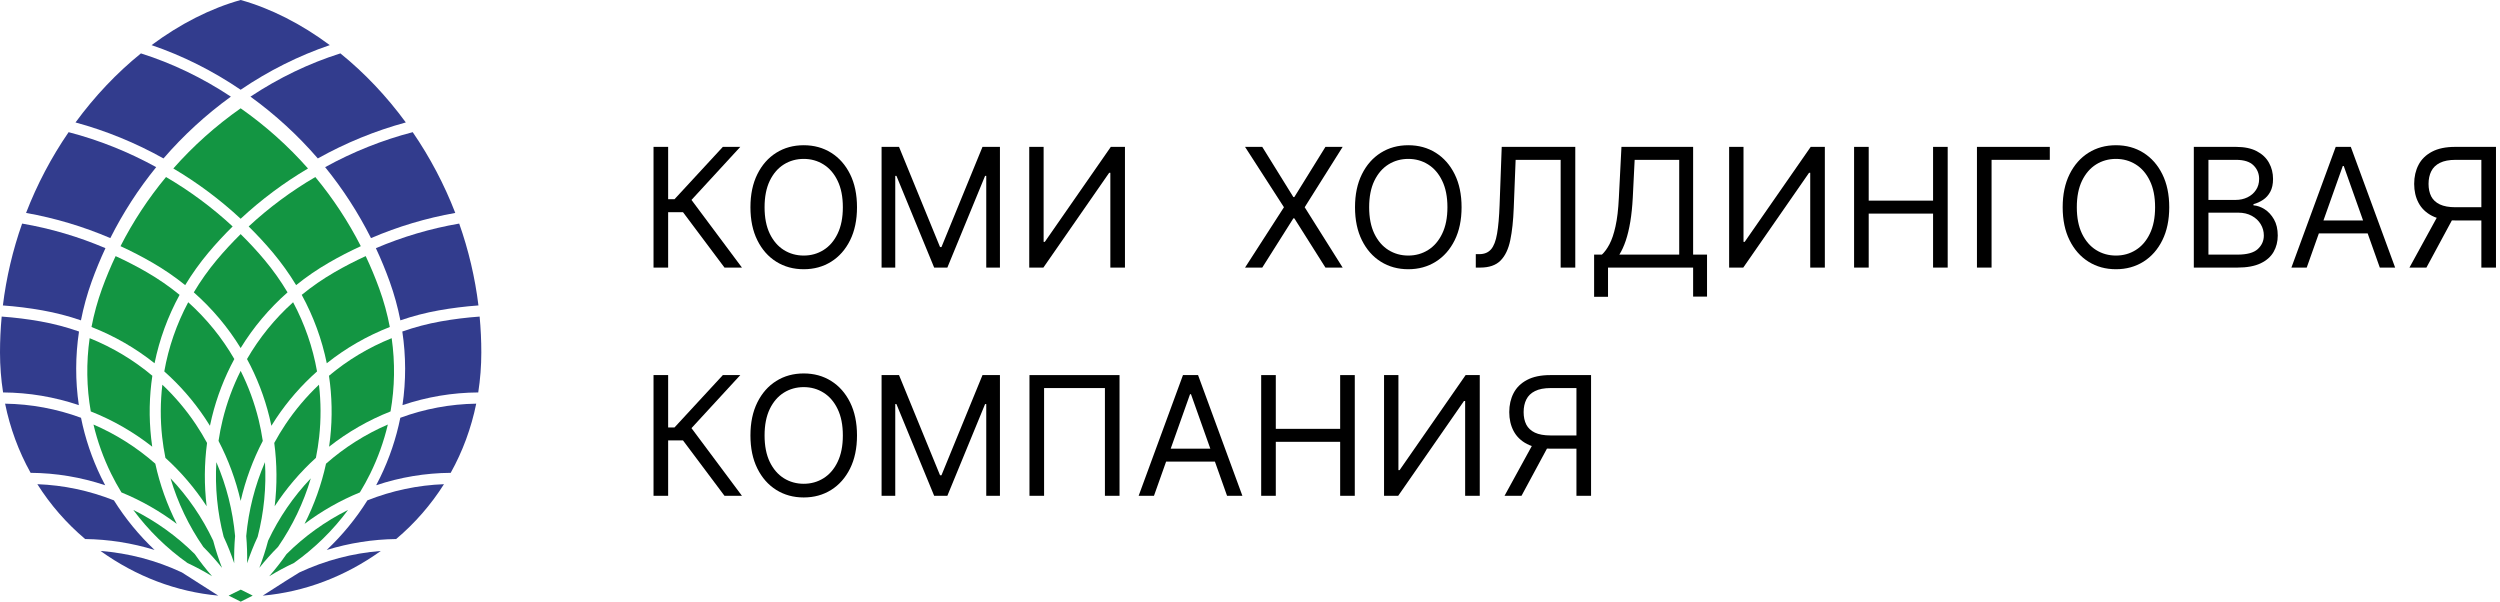 <svg width="241" height="58" viewBox="0 0 241 58" fill="none" xmlns="http://www.w3.org/2000/svg">
<path d="M153.378 47.795H151.969V37.409H149.492C148.863 37.409 148.357 37.506 147.975 37.699C147.592 37.888 147.314 38.157 147.139 38.506C146.965 38.854 146.878 39.261 146.878 39.727C146.878 40.193 146.963 40.595 147.134 40.932C147.308 41.265 147.584 41.523 147.963 41.705C148.346 41.886 148.848 41.977 149.469 41.977H152.605V43.25H149.423C148.522 43.25 147.781 43.1 147.202 42.801C146.622 42.498 146.192 42.081 145.912 41.551C145.632 41.021 145.492 40.413 145.492 39.727C145.492 39.042 145.632 38.43 145.912 37.892C146.192 37.354 146.624 36.932 147.208 36.625C147.791 36.314 148.537 36.159 149.446 36.159H153.378V47.795ZM147.901 42.568H149.492L146.673 47.795H145.037L147.901 42.568Z" fill="black"/>
<path d="M133.422 36.159H134.808V45.318H134.922L141.286 36.159H142.649V47.795H141.24V38.659H141.126L134.786 47.795H133.422V36.159Z" fill="black"/>
<path d="M121.578 47.795V36.159H122.987V41.341H129.192V36.159H130.601V47.795H129.192V42.591H122.987V47.795H121.578Z" fill="black"/>
<path d="M111.243 47.795H109.766L114.038 36.159H115.493L119.766 47.795H118.288L114.811 38H114.72L111.243 47.795ZM111.788 43.25H117.743V44.5H111.788V43.25Z" fill="black"/>
<path d="M107.923 36.159V47.795H106.514V37.409H100.65V47.795H99.241V36.159H107.923Z" fill="black"/>
<path d="M84.984 36.159H86.666L90.621 45.818H90.757L94.712 36.159H96.394V47.795H95.075V38.955H94.962L91.325 47.795H90.053L86.416 38.955H86.303V47.795H84.984V36.159Z" fill="black"/>
<path d="M82.615 41.977C82.615 43.205 82.393 44.265 81.95 45.159C81.507 46.053 80.899 46.742 80.126 47.227C79.353 47.712 78.471 47.955 77.478 47.955C76.486 47.955 75.603 47.712 74.83 47.227C74.058 46.742 73.45 46.053 73.007 45.159C72.563 44.265 72.342 43.205 72.342 41.977C72.342 40.75 72.563 39.689 73.007 38.795C73.45 37.901 74.058 37.212 74.83 36.727C75.603 36.242 76.486 36 77.478 36C78.471 36 79.353 36.242 80.126 36.727C80.899 37.212 81.507 37.901 81.95 38.795C82.393 39.689 82.615 40.75 82.615 41.977ZM81.251 41.977C81.251 40.97 81.082 40.119 80.745 39.426C80.412 38.733 79.959 38.208 79.387 37.852C78.819 37.496 78.183 37.318 77.478 37.318C76.774 37.318 76.135 37.496 75.563 37.852C74.995 38.208 74.543 38.733 74.205 39.426C73.872 40.119 73.705 40.97 73.705 41.977C73.705 42.985 73.872 43.835 74.205 44.528C74.543 45.222 74.995 45.746 75.563 46.102C76.135 46.458 76.774 46.636 77.478 46.636C78.183 46.636 78.819 46.458 79.387 46.102C79.959 45.746 80.412 45.222 80.745 44.528C81.082 43.835 81.251 42.985 81.251 41.977Z" fill="black"/>
<path d="M69.841 47.795L65.841 42.455H64.409V47.795H63V36.159H64.409V41.205H65.023L69.682 36.159H71.364L66.659 41.273L71.523 47.795H69.841Z" fill="black"/>
<path d="M240.612 25.795H239.203V15.409H236.726C236.097 15.409 235.592 15.506 235.209 15.699C234.826 15.888 234.548 16.157 234.374 16.506C234.2 16.854 234.112 17.261 234.112 17.727C234.112 18.193 234.198 18.595 234.368 18.932C234.542 19.265 234.819 19.523 235.198 19.704C235.58 19.886 236.082 19.977 236.703 19.977H239.84V21.25H236.658C235.756 21.25 235.016 21.1 234.436 20.801C233.857 20.498 233.427 20.081 233.146 19.551C232.866 19.021 232.726 18.413 232.726 17.727C232.726 17.042 232.866 16.43 233.146 15.892C233.427 15.354 233.859 14.932 234.442 14.625C235.025 14.314 235.771 14.159 236.681 14.159H240.612V25.795ZM235.135 20.568H236.726L233.908 25.795H232.271L235.135 20.568Z" fill="black"/>
<path d="M222.368 25.795H220.891L225.163 14.159H226.618L230.891 25.795H229.413L225.936 16H225.845L222.368 25.795ZM222.913 21.25H228.868V22.5H222.913V21.25Z" fill="black"/>
<path d="M211.484 25.795V14.159H215.553C216.363 14.159 217.032 14.299 217.558 14.579C218.085 14.856 218.477 15.229 218.734 15.699C218.992 16.165 219.121 16.682 219.121 17.25C219.121 17.75 219.032 18.163 218.854 18.489C218.679 18.814 218.448 19.072 218.161 19.261C217.876 19.451 217.568 19.591 217.234 19.682V19.795C217.59 19.818 217.948 19.943 218.308 20.17C218.668 20.398 218.969 20.724 219.212 21.148C219.454 21.572 219.575 22.091 219.575 22.704C219.575 23.288 219.443 23.812 219.178 24.278C218.912 24.744 218.494 25.114 217.922 25.386C217.35 25.659 216.606 25.795 215.689 25.795H211.484ZM212.893 24.545H215.689C216.609 24.545 217.263 24.367 217.649 24.011C218.039 23.651 218.234 23.216 218.234 22.704C218.234 22.311 218.134 21.947 217.933 21.614C217.732 21.276 217.446 21.008 217.075 20.807C216.704 20.602 216.265 20.5 215.757 20.5H212.893V24.545ZM212.893 19.273H215.507C215.931 19.273 216.314 19.189 216.655 19.023C217 18.856 217.272 18.621 217.473 18.318C217.678 18.015 217.78 17.659 217.78 17.25C217.78 16.739 217.602 16.305 217.246 15.949C216.89 15.589 216.325 15.409 215.553 15.409H212.893V19.273Z" fill="black"/>
<path d="M209.115 19.977C209.115 21.204 208.893 22.265 208.45 23.159C208.007 24.053 207.399 24.742 206.626 25.227C205.853 25.712 204.971 25.954 203.978 25.954C202.986 25.954 202.103 25.712 201.33 25.227C200.558 24.742 199.95 24.053 199.507 23.159C199.063 22.265 198.842 21.204 198.842 19.977C198.842 18.75 199.063 17.689 199.507 16.796C199.95 15.902 200.558 15.212 201.33 14.727C202.103 14.242 202.986 14 203.978 14C204.971 14 205.853 14.242 206.626 14.727C207.399 15.212 208.007 15.902 208.45 16.796C208.893 17.689 209.115 18.75 209.115 19.977ZM207.751 19.977C207.751 18.97 207.582 18.119 207.245 17.426C206.912 16.733 206.459 16.208 205.887 15.852C205.319 15.496 204.683 15.318 203.978 15.318C203.274 15.318 202.635 15.496 202.063 15.852C201.495 16.208 201.043 16.733 200.705 17.426C200.372 18.119 200.205 18.97 200.205 19.977C200.205 20.985 200.372 21.835 200.705 22.528C201.043 23.222 201.495 23.746 202.063 24.102C202.635 24.458 203.274 24.636 203.978 24.636C204.683 24.636 205.319 24.458 205.887 24.102C206.459 23.746 206.912 23.222 207.245 22.528C207.582 21.835 207.751 20.985 207.751 19.977Z" fill="black"/>
<path d="M197.601 14.159V15.409H191.987V25.795H190.578V14.159H197.601Z" fill="black"/>
<path d="M178.734 25.795V14.159H180.143V19.341H186.348V14.159H187.757V25.795H186.348V20.591H180.143V25.795H178.734Z" fill="black"/>
<path d="M166.688 14.159H168.074V23.318H168.188L174.551 14.159H175.915V25.795H174.506V16.659H174.392L168.051 25.795H166.688V14.159Z" fill="black"/>
<path d="M153.672 28.614V24.545H154.422C154.679 24.311 154.922 23.979 155.149 23.551C155.38 23.119 155.575 22.544 155.734 21.824C155.897 21.1 156.005 20.182 156.058 19.068L156.308 14.159H163.217V24.545H164.558V28.591H163.217V25.795H155.013V28.614H153.672ZM156.104 24.545H161.876V15.409H157.581L157.399 19.068C157.354 19.917 157.274 20.686 157.161 21.375C157.047 22.061 156.901 22.669 156.723 23.199C156.545 23.725 156.339 24.174 156.104 24.545Z" fill="black"/>
<path d="M142.266 25.795V24.5H142.607C143.091 24.5 143.468 24.345 143.737 24.034C144.006 23.724 144.199 23.222 144.317 22.528C144.438 21.835 144.519 20.917 144.561 19.773L144.766 14.159H151.857V25.795H150.447V15.409H146.107L145.925 20.045C145.879 21.265 145.768 22.303 145.589 23.159C145.411 24.015 145.099 24.669 144.652 25.119C144.205 25.57 143.554 25.795 142.697 25.795H142.266Z" fill="black"/>
<path d="M140.896 19.977C140.896 21.204 140.674 22.265 140.231 23.159C139.788 24.053 139.18 24.742 138.407 25.227C137.634 25.712 136.752 25.954 135.759 25.954C134.767 25.954 133.884 25.712 133.112 25.227C132.339 24.742 131.731 24.053 131.288 23.159C130.845 22.265 130.623 21.204 130.623 19.977C130.623 18.75 130.845 17.689 131.288 16.796C131.731 15.902 132.339 15.212 133.112 14.727C133.884 14.242 134.767 14 135.759 14C136.752 14 137.634 14.242 138.407 14.727C139.18 15.212 139.788 15.902 140.231 16.796C140.674 17.689 140.896 18.75 140.896 19.977ZM139.532 19.977C139.532 18.97 139.364 18.119 139.026 17.426C138.693 16.733 138.24 16.208 137.669 15.852C137.1 15.496 136.464 15.318 135.759 15.318C135.055 15.318 134.417 15.496 133.845 15.852C133.276 16.208 132.824 16.733 132.487 17.426C132.153 18.119 131.987 18.97 131.987 19.977C131.987 20.985 132.153 21.835 132.487 22.528C132.824 23.222 133.276 23.746 133.845 24.102C134.417 24.458 135.055 24.636 135.759 24.636C136.464 24.636 137.1 24.458 137.669 24.102C138.24 23.746 138.693 23.222 139.026 22.528C139.364 21.835 139.532 20.985 139.532 19.977Z" fill="black"/>
<path d="M121.682 14.159L124.682 19H124.772L127.772 14.159H129.432L125.772 19.977L129.432 25.795H127.772L124.772 21.045H124.682L121.682 25.795H120.022L123.772 19.977L120.022 14.159H121.682Z" fill="black"/>
<path d="M99.219 14.159H100.605V23.318H100.719L107.082 14.159H108.446V25.795H107.037V16.659H106.923L100.582 25.795H99.219V14.159Z" fill="black"/>
<path d="M84.984 14.159H86.666L90.621 23.818H90.757L94.712 14.159H96.394V25.795H95.075V16.954H94.962L91.325 25.795H90.053L86.416 16.954H86.303V25.795H84.984V14.159Z" fill="black"/>
<path d="M82.615 19.977C82.615 21.204 82.393 22.265 81.95 23.159C81.507 24.053 80.899 24.742 80.126 25.227C79.353 25.712 78.471 25.954 77.478 25.954C76.486 25.954 75.603 25.712 74.83 25.227C74.058 24.742 73.45 24.053 73.007 23.159C72.563 22.265 72.342 21.204 72.342 19.977C72.342 18.75 72.563 17.689 73.007 16.796C73.45 15.902 74.058 15.212 74.83 14.727C75.603 14.242 76.486 14 77.478 14C78.471 14 79.353 14.242 80.126 14.727C80.899 15.212 81.507 15.902 81.95 16.796C82.393 17.689 82.615 18.75 82.615 19.977ZM81.251 19.977C81.251 18.97 81.082 18.119 80.745 17.426C80.412 16.733 79.959 16.208 79.387 15.852C78.819 15.496 78.183 15.318 77.478 15.318C76.774 15.318 76.135 15.496 75.563 15.852C74.995 16.208 74.543 16.733 74.205 17.426C73.872 18.119 73.705 18.97 73.705 19.977C73.705 20.985 73.872 21.835 74.205 22.528C74.543 23.222 74.995 23.746 75.563 24.102C76.135 24.458 76.774 24.636 77.478 24.636C78.183 24.636 78.819 24.458 79.387 24.102C79.959 23.746 80.412 23.222 80.745 22.528C81.082 21.835 81.251 20.985 81.251 19.977Z" fill="black"/>
<path d="M69.841 25.795L65.841 20.454H64.409V25.795H63V14.159H64.409V19.204H65.023L69.682 14.159H71.364L66.659 19.273L71.523 25.795H69.841Z" fill="black"/>
<path fill-rule="evenodd" clip-rule="evenodd" d="M46.399 33.98C46.399 32.842 46.345 31.679 46.237 30.518C44.98 30.607 43.718 30.764 42.486 30.983C41.225 31.209 39.98 31.537 38.783 31.959C39.139 34.328 39.145 36.714 38.8 39.056C41.152 38.259 43.607 37.847 46.102 37.831C46.299 36.568 46.399 35.273 46.399 33.98Z" fill="#323C8D"/>
<path fill-rule="evenodd" clip-rule="evenodd" d="M7.81 40.274C5.464 39.41 3.003 38.952 0.491 38.914C0.97 41.267 1.797 43.509 2.951 45.581C5.394 45.598 7.809 46.001 10.139 46.778C10.002 46.52 9.87 46.263 9.748 46.011C8.861 44.186 8.209 42.257 7.81 40.274Z" fill="#323C8D"/>
<path fill-rule="evenodd" clip-rule="evenodd" d="M31.497 53.016C33.671 52.347 35.918 51.993 38.189 51.963C39.994 50.439 41.544 48.662 42.799 46.676C40.273 46.77 37.791 47.294 35.418 48.234C34.323 49.983 33.006 51.59 31.497 53.016Z" fill="#323C8D"/>
<path fill-rule="evenodd" clip-rule="evenodd" d="M25.328 57.42C29.357 57.062 33.271 55.58 36.712 53.111C33.987 53.326 31.346 54.022 28.855 55.186C27.897 55.771 27.163 56.243 26.384 56.744C26.043 56.963 25.698 57.185 25.328 57.42Z" fill="#323C8D"/>
<path fill-rule="evenodd" clip-rule="evenodd" d="M9.688 53.111C13.119 55.575 17.025 57.055 21.043 57.417C20.523 57.097 19.913 56.703 19.276 56.292C18.693 55.917 18.09 55.528 17.529 55.178C15.053 54.022 12.413 53.325 9.688 53.111Z" fill="#323C8D"/>
<path fill-rule="evenodd" clip-rule="evenodd" d="M3.601 46.676C4.857 48.663 6.406 50.44 8.21 51.963C10.481 51.993 12.729 52.347 14.902 53.016C13.394 51.59 12.076 49.983 10.981 48.234C8.608 47.294 6.127 46.77 3.601 46.676Z" fill="#323C8D"/>
<path fill-rule="evenodd" clip-rule="evenodd" d="M36.261 46.778C38.59 46.001 41.006 45.599 43.448 45.581C44.603 43.51 45.429 41.267 45.908 38.913C43.398 38.952 40.936 39.41 38.59 40.274C38.191 42.256 37.54 44.186 36.652 46.011C36.528 46.264 36.397 46.521 36.261 46.778Z" fill="#323C8D"/>
<path fill-rule="evenodd" clip-rule="evenodd" d="M10.635 22.953C11.858 20.519 13.345 18.22 15.057 16.113C12.378 14.636 9.538 13.501 6.614 12.741C4.949 15.166 3.571 17.784 2.512 20.526C5.301 21.021 8.032 21.838 10.635 22.953Z" fill="#323C8D"/>
<path fill-rule="evenodd" clip-rule="evenodd" d="M32.814 5.147C29.799 6.1 26.883 7.502 24.144 9.316C26.542 11.054 28.725 13.057 30.638 15.273C33.327 13.77 36.179 12.604 39.12 11.804C37.269 9.275 35.148 7.036 32.814 5.147Z" fill="#323C8D"/>
<path fill-rule="evenodd" clip-rule="evenodd" d="M31.342 16.113C33.054 18.22 34.541 20.519 35.764 22.953C38.367 21.837 41.098 21.021 43.888 20.526C42.829 17.782 41.449 15.165 39.786 12.741C36.862 13.501 34.022 14.636 31.342 16.113Z" fill="#323C8D"/>
<path fill-rule="evenodd" clip-rule="evenodd" d="M14.61 4.35C17.611 5.372 20.498 6.818 23.199 8.652C25.902 6.818 28.789 5.372 31.79 4.35C29.038 2.301 26.074 0.8 23.2 0C20.326 0.8 17.362 2.301 14.61 4.35Z" fill="#323C8D"/>
<path fill-rule="evenodd" clip-rule="evenodd" d="M7.279 11.804C10.221 12.604 13.073 13.77 15.761 15.273C17.674 13.057 19.857 11.054 22.256 9.316C19.517 7.502 16.601 6.1 13.586 5.147C11.252 7.035 9.132 9.274 7.279 11.804Z" fill="#323C8D"/>
<path fill-rule="evenodd" clip-rule="evenodd" d="M36.235 23.924C36.726 24.974 37.175 26.061 37.568 27.155C38.003 28.366 38.349 29.62 38.596 30.882C39.797 30.469 41.042 30.145 42.3 29.921C43.556 29.697 44.841 29.537 46.122 29.444C45.794 26.763 45.17 24.11 44.267 21.553C41.514 22.026 38.813 22.823 36.235 23.924Z" fill="#323C8D"/>
<path fill-rule="evenodd" clip-rule="evenodd" d="M4.101 29.922C5.357 30.146 6.602 30.468 7.804 30.882C8.05 29.622 8.396 28.369 8.832 27.155C9.226 26.061 9.674 24.975 10.165 23.924C7.587 22.823 4.887 22.026 2.133 21.553C1.23 24.11 0.607 26.763 0.278 29.445C1.56 29.537 2.845 29.697 4.101 29.922Z" fill="#323C8D"/>
<path fill-rule="evenodd" clip-rule="evenodd" d="M7.616 31.959C6.419 31.537 5.174 31.209 3.914 30.984C2.682 30.764 1.42 30.607 0.162 30.518C0.054 31.679 0 32.843 0 33.98C0 35.273 0.1 36.568 0.297 37.831C2.793 37.848 5.247 38.26 7.599 39.056C7.255 36.714 7.26 34.328 7.616 31.959Z" fill="#323C8D"/>
<path fill-rule="evenodd" clip-rule="evenodd" d="M9.012 40.926C9.397 42.558 9.968 44.148 10.709 45.655C11.006 46.261 11.341 46.871 11.705 47.467C13.605 48.245 15.396 49.265 17.041 50.502C16.105 48.655 15.409 46.707 14.972 44.7C13.187 43.132 11.183 41.862 9.012 40.926Z" fill="#139542"/>
<path fill-rule="evenodd" clip-rule="evenodd" d="M12.847 49.156C14.306 51.126 16.061 52.846 18.071 54.274C18.883 54.653 19.679 55.081 20.45 55.552C19.852 54.87 19.292 54.154 18.776 53.412C17.032 51.681 15.039 50.25 12.847 49.156Z" fill="#139542"/>
<path fill-rule="evenodd" clip-rule="evenodd" d="M23.208 56.84L22.04 57.417L23.208 58L24.361 57.417L23.208 56.84Z" fill="#139542"/>
<path fill-rule="evenodd" clip-rule="evenodd" d="M37.758 32.601C35.547 33.492 33.515 34.71 31.714 36.224C32.009 38.204 32.049 40.223 31.832 42.225C31.802 42.497 31.767 42.777 31.725 43.062C33.529 41.644 35.519 40.502 37.648 39.662C38.057 37.341 38.093 34.966 37.758 32.601Z" fill="#139542"/>
<path fill-rule="evenodd" clip-rule="evenodd" d="M34.694 47.467C35.057 46.871 35.393 46.262 35.691 45.655C36.432 44.146 37.002 42.557 37.388 40.925C35.216 41.862 33.213 43.131 31.428 44.7C30.99 46.707 30.294 48.656 29.358 50.502C31.003 49.264 32.795 48.245 34.694 47.467Z" fill="#139542"/>
<path fill-rule="evenodd" clip-rule="evenodd" d="M28.329 54.274C30.339 52.846 32.094 51.126 33.553 49.156C31.361 50.25 29.368 51.68 27.623 53.412C27.107 54.154 26.548 54.87 25.95 55.552C26.72 55.081 27.517 54.653 28.329 54.274Z" fill="#139542"/>
<path fill-rule="evenodd" clip-rule="evenodd" d="M14.698 25.323C15.801 25.961 16.862 26.688 17.852 27.486C18.51 26.399 19.258 25.352 20.078 24.372C20.799 23.511 21.589 22.656 22.427 21.83C20.478 20.02 18.318 18.418 16.003 17.065C14.302 19.115 12.827 21.357 11.617 23.73C12.67 24.214 13.707 24.749 14.698 25.323Z" fill="#139542"/>
<path fill-rule="evenodd" clip-rule="evenodd" d="M23.972 21.83C24.808 22.654 25.598 23.509 26.322 24.372C27.141 25.352 27.89 26.399 28.547 27.486C29.536 26.689 30.597 25.961 31.701 25.323C32.691 24.75 33.726 24.215 34.782 23.73C33.572 21.357 32.097 19.115 30.395 17.065C28.081 18.418 25.921 20.02 23.972 21.83Z" fill="#139542"/>
<path fill-rule="evenodd" clip-rule="evenodd" d="M8.642 32.601C8.307 34.965 8.343 37.339 8.751 39.662C10.88 40.501 12.871 41.644 14.674 43.062C14.633 42.777 14.597 42.497 14.568 42.225C14.35 40.222 14.39 38.203 14.686 36.224C12.885 34.71 10.853 33.492 8.642 32.601Z" fill="#139542"/>
<path fill-rule="evenodd" clip-rule="evenodd" d="M23.199 10.441C20.804 12.122 18.621 14.072 16.709 16.241C19.047 17.625 21.229 19.254 23.199 21.088C25.17 19.253 27.352 17.624 29.691 16.241C27.777 14.071 25.593 12.12 23.199 10.441Z" fill="#139542"/>
<path fill-rule="evenodd" clip-rule="evenodd" d="M35.253 24.689C34.222 25.161 33.208 25.685 32.237 26.247C31.129 26.888 30.069 27.621 29.087 28.424C30.222 30.505 31.033 32.721 31.501 35.018C33.331 33.561 35.374 32.386 37.578 31.522C37.341 30.274 36.999 29.031 36.561 27.825C36.176 26.765 35.736 25.711 35.253 24.689Z" fill="#139542"/>
<path fill-rule="evenodd" clip-rule="evenodd" d="M11.146 24.69C10.663 25.711 10.223 26.765 9.838 27.825C9.4 29.033 9.058 30.276 8.821 31.522C11.025 32.386 13.068 33.561 14.899 35.018C15.367 32.721 16.178 30.505 17.313 28.424C16.329 27.62 15.27 26.888 14.162 26.247C13.19 25.685 12.176 25.161 11.146 24.69Z" fill="#139542"/>
<path fill-rule="evenodd" clip-rule="evenodd" d="M26.8 52.722C28.201 50.687 29.264 48.465 29.962 46.111C28.276 47.882 26.894 49.9 25.848 52.119C25.614 53.007 25.329 53.886 24.997 54.743C25.561 54.034 26.165 53.358 26.8 52.722Z" fill="#139542"/>
<path fill-rule="evenodd" clip-rule="evenodd" d="M16.439 46.111C17.136 48.466 18.198 50.688 19.6 52.722C20.235 53.358 20.838 54.034 21.403 54.742C21.07 53.886 20.785 53.007 20.552 52.119C19.505 49.9 18.122 47.882 16.439 46.111Z" fill="#139542"/>
<path fill-rule="evenodd" clip-rule="evenodd" d="M20.857 44.552C20.716 46.97 20.953 49.389 21.562 51.751C21.947 52.574 22.286 53.427 22.578 54.298C22.559 53.424 22.588 52.546 22.663 51.676C22.438 49.208 21.831 46.814 20.857 44.552Z" fill="#139542"/>
<path fill-rule="evenodd" clip-rule="evenodd" d="M24.838 51.751C25.447 49.389 25.683 46.969 25.543 44.552C24.568 46.814 23.961 49.208 23.736 51.676C23.812 52.545 23.841 53.423 23.822 54.299C24.113 53.428 24.453 52.575 24.838 51.751Z" fill="#139542"/>
<path fill-rule="evenodd" clip-rule="evenodd" d="M30.453 44.138C30.589 43.464 30.696 42.782 30.769 42.111C30.951 40.438 30.944 38.749 30.749 37.085C29.532 38.234 28.445 39.524 27.512 40.92C27.135 41.484 26.774 42.082 26.439 42.699C26.709 44.715 26.721 46.764 26.479 48.8C27.599 47.081 28.933 45.516 30.453 44.138Z" fill="#139542"/>
<path fill-rule="evenodd" clip-rule="evenodd" d="M19.96 42.699C19.625 42.083 19.265 41.485 18.888 40.92C17.955 39.523 16.866 38.234 15.65 37.085C15.456 38.749 15.448 40.438 15.63 42.111C15.704 42.783 15.81 43.465 15.946 44.138C17.466 45.515 18.8 47.081 19.921 48.801C19.677 46.764 19.69 44.715 19.96 42.699Z" fill="#139542"/>
<path fill-rule="evenodd" clip-rule="evenodd" d="M23.199 22.569C22.379 23.377 21.606 24.213 20.899 25.057C20.076 26.04 19.331 27.091 18.682 28.183C20.458 29.75 21.977 31.554 23.199 33.551C24.423 31.554 25.942 29.75 27.718 28.183C27.069 27.091 26.323 26.04 25.5 25.057C24.792 24.211 24.018 23.374 23.199 22.569Z" fill="#139542"/>
<path fill-rule="evenodd" clip-rule="evenodd" d="M23.812 34.612C24.767 36.373 25.494 38.256 25.973 40.212C26.039 40.483 26.102 40.763 26.161 41.047C26.313 40.799 26.467 40.558 26.621 40.327C27.74 38.653 29.065 37.132 30.563 35.806C30.154 33.485 29.377 31.243 28.255 29.136C26.483 30.731 24.989 32.572 23.812 34.612Z" fill="#139542"/>
<path fill-rule="evenodd" clip-rule="evenodd" d="M15.837 35.805C17.335 37.133 18.661 38.654 19.778 40.327C19.933 40.558 20.087 40.798 20.239 41.046C20.297 40.764 20.36 40.484 20.427 40.212C20.907 38.255 21.633 36.371 22.588 34.611C21.41 32.572 19.917 30.731 18.144 29.136C17.022 31.243 16.246 33.485 15.837 35.805Z" fill="#139542"/>
<path fill-rule="evenodd" clip-rule="evenodd" d="M23.2 35.752C22.448 37.25 21.865 38.835 21.466 40.465C21.304 41.126 21.169 41.812 21.066 42.505C22.017 44.325 22.733 46.267 23.2 48.289C23.665 46.269 24.382 44.325 25.332 42.505C25.229 41.812 25.094 41.126 24.933 40.465C24.533 38.834 23.95 37.249 23.2 35.752Z" fill="#139542"/>
</svg>
